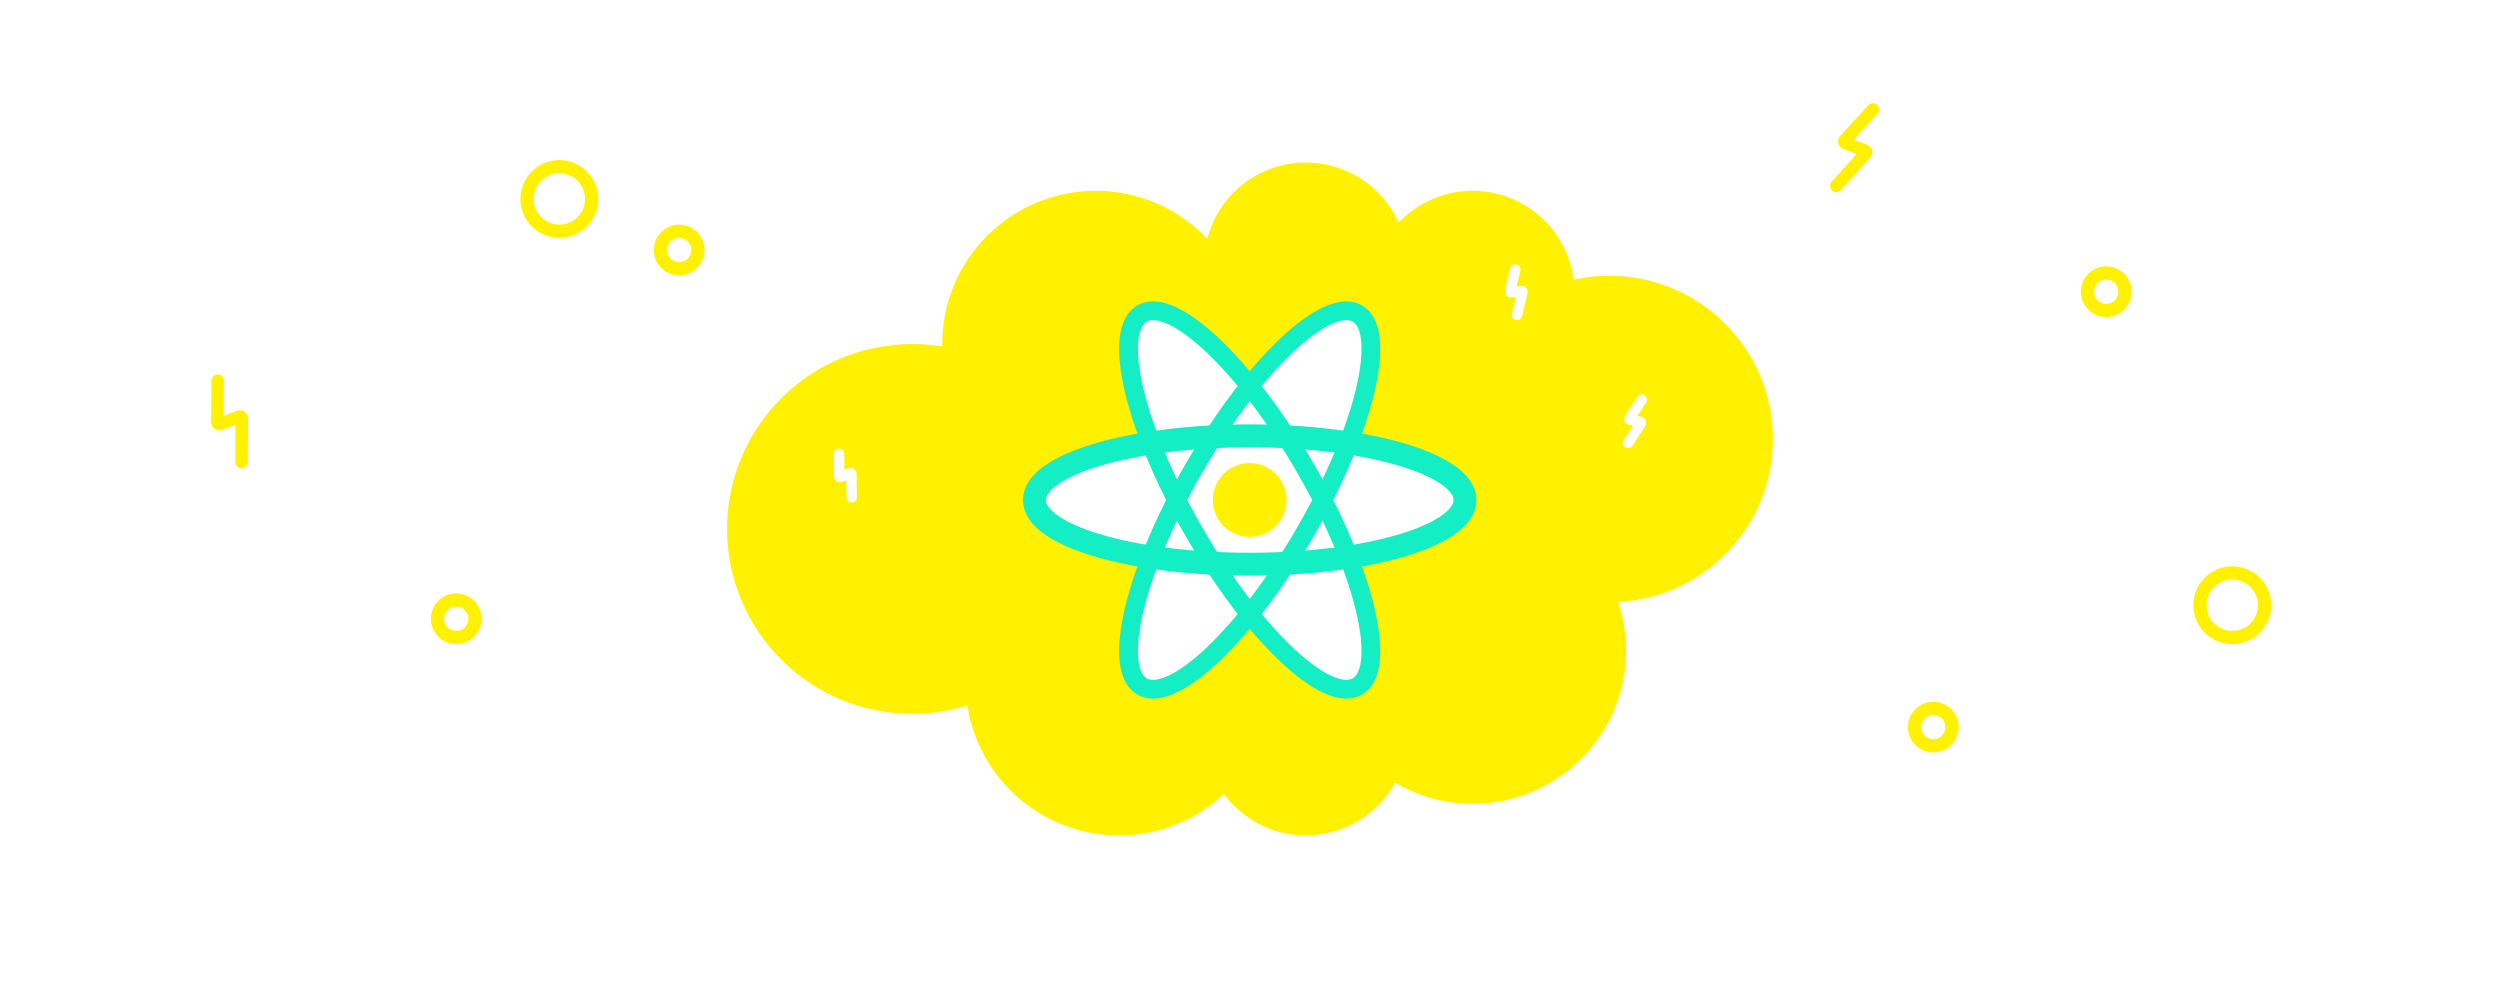<?xml version="1.0" encoding="UTF-8"?>
<svg width="1200px" height="479px" viewBox="0 0 1200 479" version="1.1" xmlns="http://www.w3.org/2000/svg" xmlns:xlink="http://www.w3.org/1999/xlink">
    <!-- Generator: Sketch 52.6 (67491) - http://www.bohemiancoding.com/sketch -->
    <title>5 choses nucleaire</title>
    <desc>Created with Sketch.</desc>
    <g id="5-choses-nucleaire" stroke="none" stroke-width="1" fill="none" fill-rule="evenodd">
        <rect fill="#FFFFFF" x="0" y="0" width="1200" height="479"></rect>
        <path d="M620.498,114.652 C633.927,100.453 652.957,91.592 674.059,91.592 C714.74,91.592 747.718,124.523 747.718,165.146 C747.718,165.534 747.715,165.922 747.709,166.308 C752.402,165.544 757.219,165.146 762.129,165.146 C811.211,165.146 851,204.879 851,253.891 C851,302.904 811.211,342.636 762.129,342.636 C752.912,342.636 744.022,341.235 735.662,338.634 C730.265,373.947 699.721,401 662.85,401 C643.384,401 625.682,393.46 612.512,381.144 C603.619,393.188 589.313,401 573.179,401 C554.735,401 538.679,390.79 530.369,375.722 C519.439,382.133 506.707,385.809 493.115,385.809 C452.434,385.809 419.456,352.878 419.456,312.255 C419.456,304.112 420.781,296.279 423.228,288.957 C381.863,286.76 349,252.571 349,210.718 C349,167.445 384.129,132.366 427.463,132.366 C433.369,132.366 439.122,133.018 444.655,134.253 C447.665,110.201 468.213,91.592 493.115,91.592 C507.087,91.592 519.688,97.45 528.59,106.841 C536.221,89.842 553.315,78 573.179,78 C595.963,78 615.103,93.579 620.498,114.652 Z" id="Combined-Shape" fill="#FFF100" fill-rule="nonzero" transform="translate(600, 239.5) scale(-1, 1) translate(-600, -239.5) "></path>
        <g id="nucleaire" transform="translate(496, 149)">
            <path d="M207.708,90.85 C207.708,78.931 184.999,68.593 151.773,63.47 C163.949,32.137 166.362,7.292 156.043,1.327 C145.722,-4.623 125.409,9.875 104.356,36.087 C83.307,9.878 63.002,-4.622 52.683,1.327 C42.363,7.292 44.777,32.136 56.952,63.469 C23.721,68.592 1,78.93 1,90.85 C1,102.768 23.715,113.109 56.941,118.234 C44.776,149.555 42.367,174.384 52.683,180.343 C63.002,186.309 83.312,171.808 104.362,145.597 C125.409,171.808 145.715,186.311 156.043,180.35 C166.36,174.398 163.95,149.558 151.782,118.234 C185.003,113.108 207.708,102.768 207.708,90.85" id="Fill-1" fill="#FFFFFF"></path>
            <path d="M207.208,91.01 C207.208,108.023 160.942,121.824 103.861,121.824 C46.785,121.824 0.5,108.023 0.5,91.01 C0.5,73.997 46.785,60.202 103.861,60.202 C160.942,60.202 207.208,73.997 207.208,91.01 Z" id="Stroke-10" stroke="#14EEC4" stroke-width="11"></path>
            <path d="M52.183,1.486 C66.914,-7.006 101.992,26.169 130.542,75.599 C159.086,125.024 170.274,172.011 155.543,180.509 C140.8,189.018 105.722,155.832 77.183,106.401 C48.639,56.97 37.451,10.001 52.183,1.486 Z" id="Stroke-12" stroke="#14EEC4" stroke-width="9"></path>
            <path d="M52.183,180.503 C37.451,171.993 48.639,125.024 77.183,75.588 C105.722,26.157 140.811,-7.006 155.543,1.486 C170.274,10.002 159.086,56.971 130.542,106.401 C102.004,155.833 66.914,189.019 52.183,180.503 Z" id="Stroke-14" stroke="#14EEC4" stroke-width="9"></path>
            <path d="M121.567,91 C121.567,81.238 113.626,73.279 103.854,73.279 C94.065,73.279 86.142,81.238 86.142,91 C86.142,100.771 94.065,108.721 103.854,108.721 C113.626,108.721 121.567,100.771 121.567,91" id="Fill-16" fill="#FFF100"></path>
        </g>
        <path d="M335,119.996 C335,115.027 330.97,111 326,111 C321.03,111 317,115.027 317,119.996 C317,124.965 321.03,128.993 326,128.993 C330.97,128.993 335,124.965 335,119.996 Z" id="Stroke-3-Copy" stroke="#FFF100" stroke-width="6.366" stroke-linecap="round"></path>
        <path d="M228,296.996 C228,292.027 223.97,288 219,288 C214.03,288 210,292.027 210,296.996 C210,301.965 214.03,305.993 219,305.993 C223.97,305.993 228,301.965 228,296.996 Z" id="Stroke-3-Copy-3" stroke="#FFF100" stroke-width="6.366" stroke-linecap="round"></path>
        <path d="M1020,139.996 C1020,135.027 1015.97,131 1011,131 C1006.03,131 1002,135.027 1002,139.996 C1002,144.965 1006.03,148.993 1011,148.993 C1015.97,148.993 1020,144.965 1020,139.996 Z" id="Stroke-3-Copy-4" stroke="#FFF100" stroke-width="6.366" stroke-linecap="round"></path>
        <path d="M937,348.996 C937,344.027 932.97,340 928,340 C923.03,340 919,344.027 919,348.996 C919,353.965 923.03,357.993 928,357.993 C932.97,357.993 937,353.965 937,348.996 Z" id="Stroke-3-Copy-5" stroke="#FFF100" stroke-width="6.366" stroke-linecap="round"></path>
        <path d="M284.012,95.499 C284.012,86.939 277.07,80 268.507,80 C259.943,80 253,86.939 253,95.499 C253,104.06 259.943,111 268.507,111 C277.07,111 284.012,104.06 284.012,95.499 Z" id="Stroke-3-Copy-2" stroke="#FFF100" stroke-width="6.366" stroke-linecap="round"></path>
        <path d="M1087.012,290.499 C1087.012,281.939 1080.07,275 1071.507,275 C1062.943,275 1056,281.939 1056,290.499 C1056,299.06 1062.943,306 1071.507,306 C1080.07,306 1087.012,299.06 1087.012,290.499 Z" id="Stroke-3-Copy-6" stroke="#FFF100" stroke-width="6.366" stroke-linecap="round"></path>
        <path d="M890.041,50.545 L884.375,69.749 C884.17,70.442 884.603,70.955 885.337,70.888 L895.195,69.993 C895.928,69.926 896.363,70.441 896.161,71.135 L890.302,91.267" id="Stroke-24-Copy-2" stroke="#FFF100" stroke-width="5.988" stroke-linecap="round" transform="translate(890.267, 70.906) rotate(26) translate(-890.267, -70.906) "></path>
        <path d="M110.099,181.849 L104.433,201.054 C104.228,201.747 104.661,202.26 105.394,202.193 L115.253,201.298 C115.985,201.231 116.421,201.745 116.218,202.439 L110.36,222.571" id="Stroke-24-Copy-3" stroke="#FFF100" stroke-width="5.988" stroke-linecap="round" transform="translate(110.325, 202.21) rotate(-16) translate(-110.325, -202.21) "></path>
        <path d="M405.711,217.39 L402.905,227.635 C402.803,228.004 403.018,228.278 403.381,228.242 L408.263,227.765 C408.626,227.729 408.841,228.003 408.741,228.374 L405.84,239.112" id="Stroke-24-Copy-4" stroke="#FFFFFF" stroke-width="5" stroke-linecap="round" transform="translate(405.823, 228.251) rotate(-16) translate(-405.823, -228.251) "></path>
        <path d="M727.711,129.39 L724.905,139.635 C724.803,140.004 725.018,140.278 725.381,140.242 L730.263,139.765 C730.626,139.729 730.841,140.003 730.741,140.374 L727.84,151.112" id="Stroke-24-Copy-5" stroke="#FFFFFF" stroke-width="5" stroke-linecap="round" transform="translate(727.823, 140.251) rotate(-2) translate(-727.823, -140.251) "></path>
        <path d="M784.711,191.39 L781.905,201.635 C781.803,202.004 782.018,202.278 782.381,202.242 L787.263,201.765 C787.626,201.729 787.841,202.003 787.741,202.374 L784.84,213.112" id="Stroke-24-Copy-6" stroke="#FFFFFF" stroke-width="5" stroke-linecap="round" transform="translate(784.823, 202.251) rotate(18) translate(-784.823, -202.251) "></path>
    </g>
</svg>